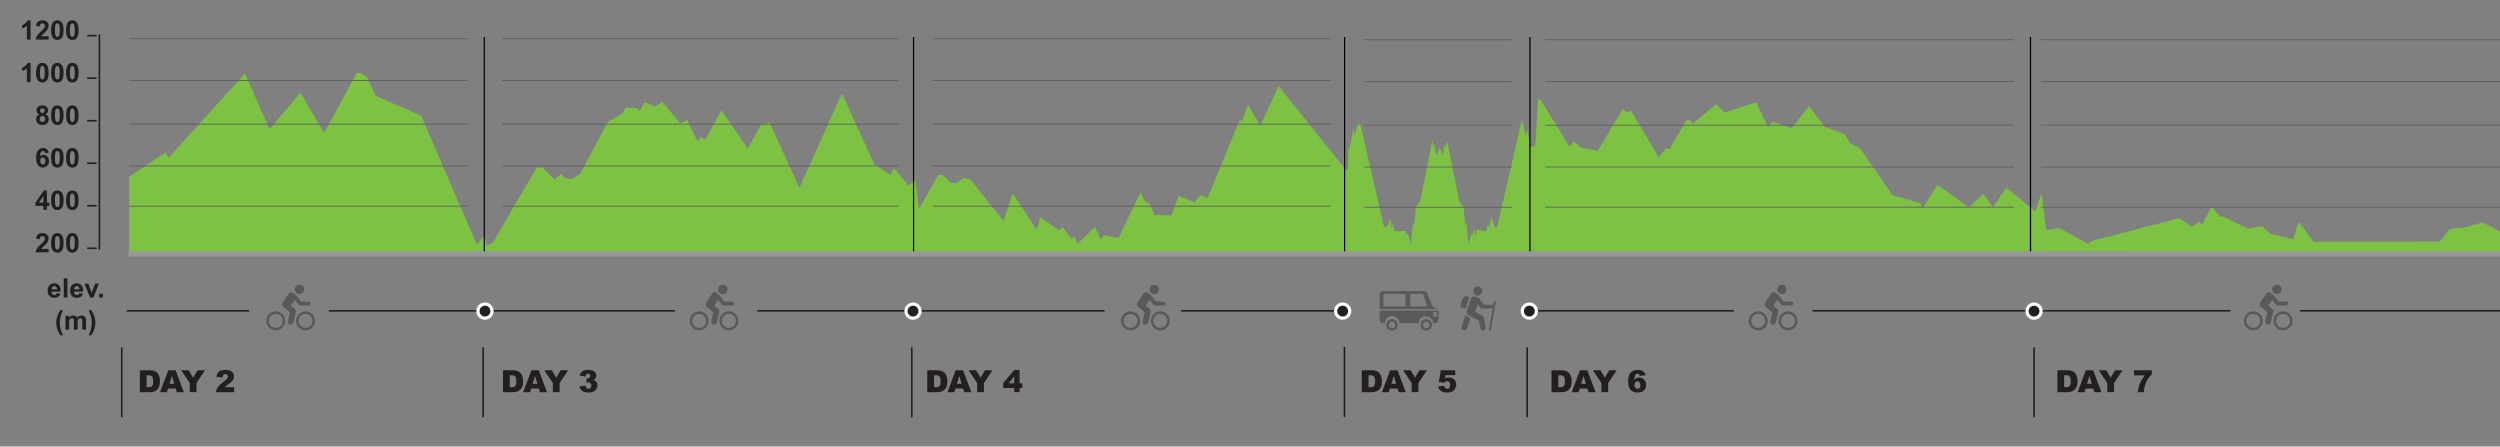 <?xml version="1.0" encoding="utf-8"?>
<!-- Generator: Adobe Illustrator 16.0.0, SVG Export Plug-In . SVG Version: 6.00 Build 0)  -->
<!DOCTYPE svg PUBLIC "-//W3C//DTD SVG 1.1//EN" "http://www.w3.org/Graphics/SVG/1.1/DTD/svg11.dtd">
<svg version="1.1" id="Layer_1" xmlns="http://www.w3.org/2000/svg" xmlns:xlink="http://www.w3.org/1999/xlink" x="0px" y="0px"
	 width="1553.582px" height="277.486px" viewBox="391.821 54.347 1553.582 277.486"
	 enable-background="new 391.821 54.347 1553.582 277.486" xml:space="preserve">
<rect x="391.821" y="54.347" width="1553.582" height="277.486" fill="#808080" stroke="none"/>
<rect x="1713.256" y="208.512" fill="#7DC242" width="232.146" height="3.625"/>
<polygon fill="#7DC242" points="1228.113,159.83 1229.709,159.44 1229.709,210.82 962.87,211.141 961.608,212.78 472.071,212.78 
	472.071,164.21 494.636,149.05 496.732,152.19 544.063,100.02 559.317,134.69 578.494,111.9 592.758,136.09 593.645,136.37 
	613.479,99.65 615.876,99.65 619.922,102.54 625.365,113.93 653.53,126.23 688.18,206.41 692.862,200.65 694.134,206.99 
	698.128,205.1 725.03,159 728.732,158.16 736.532,165.97 740.516,162.38 742.82,164.93 747.001,165.86 752.434,162.23 
	769.42,130.31 778.847,124.49 780.661,121.24 788.012,121.6 789.191,123.32 792.434,117.81 798.773,120.55 803.414,117.68 
	814.592,131.13 818.826,128.87 824.999,141.66 825.927,141.87 827.188,139.47 830.056,141.25 840.066,122.84 856.5,146.6 
	864.769,131.75 869.941,130.4 888.574,171.09 914.748,113.04 915.342,112.96 935.092,156.36 945.206,162.99 947.406,158.77 
	956.426,169.62 960.639,166.1 962.662,183.35 963.465,183.31 974.685,163.37 977.636,162.87 982.266,167.72 985.895,168.17 
	990.816,164.94 994.841,165.98 1015.436,191.58 1020.899,175.52 1021.807,175.39 1036.061,197.27 1038.375,189.3 1050.033,197.58 
	1052.057,195.33 1057.583,202.83 1059.407,201.57 1061.232,205.13 1061.931,205.43 1072.274,195.34 1075.831,203.25 
	1077.822,200.59 1086.925,202.24 1100.627,173.65 1103.025,179.2 1106.311,180.97 1109.209,188.01 1119.668,188.15 1124.328,176.15 
	1134.266,180.01 1137.729,175.49 1142.232,177.51 1161.939,129.55 1163.869,129.1 1167.488,119.42 1174.892,132.66 1186.33,107.81 
	"/>
<polygon fill="#7DC242" points="1340.913,134.77 1342.287,141.64 1342.287,210.5 1229.45,210.811 1229.45,159.1 1229.486,159.08 
	1229.838,146.34 1230.364,147.06 1232.854,134.57 1233.564,138.61 1235.586,131.62 1237.256,131.85 1251.963,195.79 1254.822,194 
	1255.808,189.71 1256.646,195.609 1256.965,195.93 1257.441,193.58 1257.789,193.891 1258.482,198.02 1265.464,197.79 
	1266.054,200.82 1266.676,199.28 1268.656,206.09 1269.912,192.68 1270.623,194.75 1271.686,182.25 1272.061,182.68 
	1274.513,178.92 1281.914,141.73 1282.724,145.71 1283.17,144.24 1284.34,150.91 1284.795,150.83 1285.515,147.73 1286.469,146.42 
	1288.438,150.52 1289.656,143.88 1290.224,146.39 1291.016,141.64 1298.768,179.57 1301.388,183.29 1302.347,194.47 1303.09,192.59 
	1304.311,206.03 1306.317,199.46 1306.876,200.52 1307.992,196.62 1308.307,196.92 1308.717,201.53 1308.896,201.54 
	1309.369,197.05 1315.551,198.07 1316.314,193.87 1317.414,195.609 1318.359,189.07 1321.061,196.24 1322.249,195.16 
	1337.561,128.78 1340.116,138.67 "/>
<polygon fill="#7DC242" points="1945.501,210.061 1346.029,211.78 1345.686,209.49 1341.218,209.49 1341.218,143.56 
	1342.527,145.97 1345.919,145.02 1347.608,116.19 1349.041,116.15 1367.184,145.49 1369.963,142.24 1374.125,146.06 
	1384.739,148.09 1400.386,121.87 1402.846,124.56 1405.344,123.01 1422.593,152.19 1427.086,146.33 1429.105,147.18 
	1440.137,128.66 1442.278,129.32 1443.576,131.35 1458.23,119.18 1463.691,124.18 1483.169,117.9 1490.525,133.26 1493.305,129.9 
	1505.266,133.95 1516.002,120.24 1525.648,133.05 1538.395,137.81 1541.404,143.31 1547.502,146.14 1567.898,175.63 
	1585.186,180.63 1586.53,183.93 1595.773,169.09 1615.387,183.28 1624.311,174.68 1630.26,183.12 1638.658,171.06 1656.729,185.79 
	1659.96,175.73 1660.744,175.74 1663.291,197.3 1671.59,196.03 1689.525,206.01 1691.448,204.1 1746.294,189.91 1753.737,195.23 
	1758.548,192.359 1760.313,193.79 1765.76,183.53 1766.971,183.6 1771.563,189.29 1772.762,188.641 1788.665,196.45 
	1797.613,194.811 1802.719,199.58 1817.055,203.04 1819.82,193.02 1820.874,192.87 1829.529,204.66 1908.015,204.52 
	1914.101,196.689 1919.73,195.82 1920.748,196.439 1934.52,192.561 1945.416,198.09 "/>
<path fill="#7DC242" d="M941.542,211.779c0.394-0.57,0.676-1.437,1.211-1.637c0.754-0.287,1.696-0.078,2.558-0.078
	c83.877,0,167.752,0.074,251.627-0.023c84.896-0.094,169.789-0.359,254.686-0.549c1.234,0,2.47,0,3.933,0
	c0.104,0.855,0.189,1.572,0.276,2.287C1284.403,211.779,1112.973,211.779,941.542,211.779z"/>
<line fill="none" stroke="#000000" stroke-width="0.75" stroke-miterlimit="10" x1="692.757" y1="77.361" x2="692.757" y2="210.998"/>
<line fill="none" stroke="#000000" stroke-width="0.75" stroke-miterlimit="10" x1="1227.402" y1="77.361" x2="1227.402" y2="210.998"/>
<line fill="none" stroke="#000000" stroke-width="0.75" stroke-miterlimit="10" x1="959.539" y1="77.361" x2="959.539" y2="210.998"/>
<line fill="none" stroke="#000000" stroke-width="0.75" stroke-miterlimit="10" x1="1342.579" y1="77.361" x2="1342.579" y2="210.998"/>
<line fill="none" stroke="#000000" stroke-width="0.75" stroke-miterlimit="10" x1="1653.639" y1="77.361" x2="1653.639" y2="210.998"/>
<g>
	<g>
		<g>
			<g>
				<path fill="#58595B" d="M1284.869,246.457l-0.114-0.096l-2.597-1.309l-3.363-8.051l-0.226-0.654
					c-0.355-0.637-1.039-1.076-1.817-1.076h-25.401c-1.147,0-2.083,0.938-2.083,2.096v9.09H1284.869L1284.869,246.457z
					 M1268.138,244.857v-7.854h8.021l2.673,7.854H1268.138z M1265.314,244.857h-13.81v-7.854h13.81V244.857z M1285.564,247.383
					h-36.298v5.631c0,1.154,0.936,2.092,2.083,2.092h0.893c0.188-2.442,2.22-4.359,4.688-4.359c2.478,0,4.502,1.917,4.687,4.359
					h11.6c0.178-2.442,2.199-4.359,4.676-4.359c2.473,0,4.497,1.917,4.684,4.359h1.048c1.152,0,2.078-0.938,2.078-2.092v-4.897
					C1285.699,247.855,1285.65,247.616,1285.564,247.383z M1282.48,248.207h2.253v2.979h-2.253V248.207z"/>
			</g>
			<g>
				<g>
					<path fill="#58595B" d="M1249.314,246.457v-9.09c0-1.129,0.916-2.047,2.035-2.047h25.401c0.736,0,1.42,0.398,1.776,1.043
						l0.226,0.656l3.359,8.057l0.014,0.011l2.603,1.318l0.067,0.052h0.15l-0.167-0.135l-2.583-1.303l-3.357-8.035l-0.227-0.658
						c-0.373-0.678-1.089-1.1-1.861-1.1h-25.4c-1.174,0-2.132,0.961-2.132,2.141v9.09H1249.314L1249.314,246.457z M1285.619,247.383
						h-0.096c0.082,0.231,0.127,0.477,0.127,0.732v4.898c0,1.125-0.912,2.047-2.029,2.047h-1.004
						c-0.204-2.449-2.274-4.361-4.727-4.361c-2.449,0-4.521,1.912-4.723,4.361h-11.513c-0.204-2.449-2.276-4.361-4.726-4.361
						c-2.451,0-4.52,1.912-4.727,4.361h-0.854c-1.118,0-2.036-0.923-2.036-2.048v-5.631h-0.097v5.631
						c0,1.179,0.958,2.142,2.133,2.142h0.941l0.004-0.043c0.187-2.422,2.22-4.318,4.636-4.318c2.417,0,4.457,1.896,4.64,4.318
						l0.001,0.043h11.688l0.008-0.043c0.176-2.422,2.205-4.318,4.627-4.318c2.418,0,4.449,1.896,4.633,4.318l0.005,0.043h1.092
						c1.175,0,2.129-0.963,2.129-2.142v-4.897C1285.751,247.863,1285.705,247.616,1285.619,247.383z"/>
				</g>
				<g>
					<path fill="#58595B" d="M1278.902,244.906h-10.816v-7.957h8.107l0.008,0.035L1278.902,244.906z M1268.186,244.809h10.58
						l-2.641-7.761h-7.941L1268.186,244.809L1268.186,244.809z"/>
				</g>
				<g>
					<path fill="#58595B" d="M1284.78,251.234h-2.35v-3.078h2.35V251.234z M1282.529,251.133h2.156v-2.878h-2.156V251.133z"/>
				</g>
				<g>
					<path fill="#58595B" d="M1265.361,244.906h-13.9v-7.957h13.9V244.906z M1251.557,244.809h13.709v-7.761h-13.709V244.809z"/>
				</g>
			</g>
		</g>
		<g>
			<g>
				<path fill="#58595B" d="M1278.15,259.883c-1.908,0-3.474-1.5-3.567-3.412c-0.094-1.986,1.435-3.671,3.396-3.771
					c1.982-0.099,3.646,1.438,3.746,3.414c0.1,1.976-1.422,3.663-3.394,3.768C1278.271,259.883,1278.214,259.883,1278.15,259.883z
					 M1278.158,254.247c-0.031,0-0.066,0-0.103,0.004c-1.114,0.054-1.981,1.019-1.932,2.142c0.058,1.123,0.997,1.982,2.128,1.934
					c1.122-0.057,1.988-1.016,1.931-2.137C1280.129,255.098,1279.239,254.247,1278.158,254.247z"/>
			</g>
			<g>
				<path fill="#58595B" d="M1256.861,259.883c-1.902,0-3.471-1.5-3.566-3.412c-0.098-1.986,1.427-3.671,3.396-3.771
					c1.987-0.099,3.646,1.438,3.748,3.414c0.094,1.976-1.431,3.663-3.396,3.768C1256.982,259.883,1256.924,259.883,1256.861,259.883
					z M1256.871,254.247c-0.035,0-0.072,0-0.105,0.004c-1.116,0.054-1.981,1.013-1.928,2.142c0.062,1.123,1,1.982,2.127,1.934
					c1.115-0.057,1.982-1.016,1.932-2.137C1258.843,255.098,1257.953,254.247,1256.871,254.247z"/>
			</g>
		</g>
	</g>
</g>
<g id="XMLID_7_">
	<g>
		<g>
			<g>
				<ellipse fill="#58595B" cx="1109.084" cy="234.187" rx="2.891" ry="2.905"/>
			</g>
			<g>
				<path fill="#58595B" d="M1114.967,241.816c0.627,0,1.139,0.512,1.139,1.144v0.104c0,0.633-0.512,1.147-1.139,1.147h-5.389
					c-0.055,0-0.109-0.004-0.162-0.012c-0.033-0.009-0.061-0.017-0.094-0.017h-0.002c-0.028-0.008-0.058-0.016-0.08-0.025
					c-0.237-0.061-0.455-0.198-0.622-0.413l-2.394-3.086l-2.487,3.604l2.405,1.967c0.07,0.058,0.134,0.121,0.19,0.189l0.015,0.007
					c0.352,0.341,0.557,0.839,0.557,1.369c0,0.159-0.018,0.319-0.053,0.479l-1.509,6.416c-0.243,1.026-1.208,1.679-2.154,1.455
					c-0.805-0.188-1.332-0.944-1.332-1.797c0-0.156,0.014-0.316,0.054-0.477l1.284-5.479l-4.196-3.438
					c-0.74-0.604-0.907-1.648-0.41-2.404c0.047-0.128,0.108-0.248,0.187-0.361l3.838-5.553c0.504-0.727,1.497-0.91,2.222-0.406
					l1.692,1.188c0.058,0.042,0.116,0.088,0.17,0.137c0.156,0.074,0.296,0.188,0.41,0.33l3.032,3.924h4.828V241.816
					L1114.967,241.816z"/>
			</g>
		</g>
		<g>
			<g>
				<path fill="#58595B" d="M1112.887,259.684c-3.258,0-5.908-2.668-5.908-5.941c0-3.276,2.65-5.939,5.908-5.939
					c3.257,0,5.907,2.663,5.907,5.939C1118.794,257.016,1116.145,259.684,1112.887,259.684z M1112.887,249.396
					c-2.387,0-4.327,1.948-4.327,4.345c0,2.397,1.94,4.345,4.327,4.345c2.382,0,4.321-1.947,4.321-4.345
					C1117.208,251.346,1115.271,249.396,1112.887,249.396z"/>
			</g>
			<g>
				<path fill="#58595B" d="M1094.379,259.684c-3.258,0-5.906-2.668-5.906-5.941c0-3.276,2.648-5.939,5.906-5.939
					c3.257,0,5.908,2.663,5.908,5.939C1100.288,257.016,1097.636,259.684,1094.379,259.684z M1094.379,249.396
					c-2.381,0-4.323,1.948-4.323,4.345c0,2.397,1.942,4.345,4.323,4.345c2.386,0,4.325-1.947,4.325-4.345
					C1098.705,251.346,1096.765,249.396,1094.379,249.396z"/>
			</g>
		</g>
	</g>
</g>
<g id="XMLID_12_">
	<g>
		<g>
			<g>
				<ellipse fill="#58595B" cx="577.877" cy="234.187" rx="2.889" ry="2.905"/>
			</g>
			<g>
				<path fill="#58595B" d="M583.76,241.816c0.627,0,1.138,0.512,1.138,1.144v0.104c0,0.633-0.512,1.147-1.138,1.147h-5.39
					c-0.055,0-0.11-0.004-0.162-0.012c-0.033-0.009-0.06-0.017-0.094-0.017h-0.003c-0.027-0.008-0.057-0.016-0.08-0.025
					c-0.236-0.061-0.455-0.198-0.621-0.413l-2.395-3.086l-2.487,3.604l2.405,1.967c0.07,0.058,0.133,0.121,0.192,0.189l0.012,0.007
					c0.354,0.341,0.557,0.839,0.557,1.369c0,0.159-0.019,0.319-0.054,0.479l-1.506,6.416c-0.244,1.026-1.208,1.679-2.155,1.455
					c-0.805-0.188-1.332-0.944-1.332-1.797c0-0.156,0.014-0.316,0.053-0.477l1.284-5.479l-4.196-3.438
					c-0.742-0.604-0.908-1.648-0.411-2.404c0.046-0.128,0.107-0.248,0.186-0.361l3.838-5.553c0.504-0.727,1.498-0.91,2.221-0.406
					l1.693,1.188c0.058,0.042,0.115,0.088,0.171,0.137c0.153,0.074,0.293,0.188,0.409,0.33l3.033,3.924h4.829v0.006H583.76z"/>
			</g>
		</g>
		<g>
			<g>
				<path fill="#58595B" d="M581.679,259.684c-3.259,0-5.907-2.668-5.907-5.941c0-3.276,2.648-5.939,5.907-5.939
					c3.256,0,5.906,2.663,5.906,5.939C587.585,257.016,584.935,259.684,581.679,259.684z M581.679,249.396
					c-2.386,0-4.325,1.948-4.325,4.345c0,2.397,1.939,4.345,4.325,4.345c2.382,0,4.321-1.947,4.321-4.345
					C586,251.346,584.063,249.396,581.679,249.396z"/>
			</g>
			<g>
				<path fill="#58595B" d="M563.173,259.684c-3.258,0-5.907-2.668-5.907-5.941c0-3.276,2.649-5.939,5.907-5.939
					c3.255,0,5.906,2.663,5.906,5.939C569.079,257.016,566.428,259.684,563.173,259.684z M563.173,249.396
					c-2.384,0-4.325,1.948-4.325,4.345c0,2.397,1.941,4.345,4.325,4.345s4.323-1.947,4.323-4.345
					C567.496,251.346,565.557,249.396,563.173,249.396z"/>
			</g>
		</g>
	</g>
</g>
<g id="XMLID_11_">
	<g>
		<g>
			<g>
				<ellipse fill="#58595B" cx="841.001" cy="234.187" rx="2.89" ry="2.905"/>
			</g>
			<g>
				<path fill="#58595B" d="M846.885,241.816c0.626,0,1.137,0.512,1.137,1.144v0.104c0,0.633-0.511,1.147-1.137,1.147h-5.391
					c-0.053,0-0.108-0.004-0.161-0.012c-0.033-0.009-0.061-0.017-0.094-0.017h-0.002c-0.028-0.008-0.058-0.016-0.081-0.025
					c-0.237-0.061-0.457-0.198-0.622-0.413l-2.395-3.086l-2.486,3.604l2.405,1.967c0.07,0.058,0.134,0.121,0.191,0.189l0.014,0.007
					c0.353,0.341,0.557,0.839,0.557,1.369c0,0.159-0.019,0.319-0.054,0.479l-1.506,6.416c-0.246,1.026-1.208,1.679-2.155,1.455
					c-0.805-0.188-1.332-0.944-1.332-1.797c0-0.156,0.015-0.316,0.055-0.477l1.283-5.479l-4.196-3.438
					c-0.741-0.604-0.909-1.648-0.412-2.404c0.047-0.128,0.107-0.248,0.187-0.361l3.839-5.553c0.502-0.727,1.496-0.91,2.221-0.406
					l1.692,1.188c0.059,0.042,0.115,0.088,0.17,0.137c0.153,0.074,0.294,0.188,0.409,0.33l3.033,3.924h4.83L846.885,241.816
					L846.885,241.816z"/>
			</g>
		</g>
		<g>
			<g>
				<path fill="#58595B" d="M844.804,259.684c-3.259,0-5.909-2.668-5.909-5.941c0-3.276,2.65-5.939,5.909-5.939
					c3.256,0,5.907,2.663,5.907,5.939C850.711,257.016,848.06,259.684,844.804,259.684z M844.804,249.396
					c-2.386,0-4.327,1.948-4.327,4.345c0,2.397,1.94,4.345,4.327,4.345c2.382,0,4.32-1.947,4.32-4.345
					C849.124,251.346,847.186,249.396,844.804,249.396z"/>
			</g>
			<g>
				<path fill="#58595B" d="M826.298,259.684c-3.259,0-5.908-2.668-5.908-5.941c0-3.276,2.649-5.939,5.908-5.939
					c3.256,0,5.907,2.663,5.907,5.939C832.205,257.016,829.554,259.684,826.298,259.684z M826.298,249.396
					c-2.384,0-4.324,1.948-4.324,4.345c0,2.397,1.94,4.345,4.324,4.345s4.323-1.947,4.323-4.345
					C830.621,251.346,828.682,249.396,826.298,249.396z"/>
			</g>
		</g>
	</g>
</g>
<g id="XMLID_3_">
	<g>
		<g>
			<g>
				<path fill="#58595B" d="M1499.153,231.282c1.593,0,2.888,1.299,2.888,2.905c0,1.602-1.295,2.903-2.888,2.903
					c-1.598,0-2.892-1.303-2.892-2.903C1496.263,232.581,1497.557,231.282,1499.153,231.282z"/>
			</g>
			<g>
				<path fill="#58595B" d="M1505.039,241.816c0.624,0,1.137,0.512,1.137,1.144v0.104c0,0.633-0.513,1.147-1.137,1.147h-5.393
					c-0.054,0-0.108-0.004-0.16-0.012c-0.033-0.009-0.062-0.017-0.097-0.017l0,0c-0.028-0.008-0.057-0.016-0.079-0.025
					c-0.235-0.061-0.457-0.198-0.623-0.413l-2.395-3.086l-2.486,3.604l2.404,1.967c0.072,0.058,0.133,0.121,0.193,0.189l0.012,0.007
					c0.351,0.341,0.557,0.839,0.557,1.369c0,0.159-0.02,0.319-0.054,0.479l-1.508,6.416c-0.242,1.026-1.208,1.679-2.154,1.455
					c-0.805-0.188-1.334-0.944-1.334-1.797c0-0.156,0.017-0.316,0.058-0.477l1.282-5.479l-4.194-3.438
					c-0.742-0.604-0.908-1.648-0.41-2.404c0.045-0.128,0.105-0.248,0.182-0.361l3.842-5.553c0.504-0.727,1.496-0.91,2.222-0.406
					l1.694,1.188c0.053,0.042,0.115,0.088,0.167,0.137c0.155,0.074,0.296,0.188,0.411,0.33l3.034,3.924h4.829V241.816z"/>
			</g>
		</g>
		<g>
			<g>
				<path fill="#58595B" d="M1502.958,259.684c-3.261,0-5.911-2.668-5.911-5.941c0-3.276,2.65-5.939,5.911-5.939
					c3.255,0,5.903,2.663,5.903,5.939C1508.863,257.016,1506.215,259.684,1502.958,259.684z M1502.958,249.396
					c-2.389,0-4.327,1.948-4.327,4.345c0,2.397,1.938,4.345,4.327,4.345c2.38,0,4.318-1.947,4.318-4.345
					C1507.278,251.346,1505.338,249.396,1502.958,249.396z"/>
			</g>
			<g>
				<path fill="#58595B" d="M1484.452,259.684c-3.26,0-5.91-2.668-5.91-5.941c0-3.276,2.649-5.939,5.91-5.939
					c3.253,0,5.904,2.663,5.904,5.939C1490.355,257.016,1487.707,259.684,1484.452,259.684z M1484.452,249.396
					c-2.385,0-4.328,1.948-4.328,4.345c0,2.397,1.943,4.345,4.328,4.345c2.383,0,4.319-1.947,4.319-4.345
					C1488.774,251.346,1486.835,249.396,1484.452,249.396z"/>
			</g>
		</g>
	</g>
</g>
<g id="XMLID_9_">
	<g>
		<g>
			<g>
				<path fill="#58595B" d="M1806.764,231.282c1.592,0,2.888,1.299,2.888,2.905c0,1.602-1.296,2.903-2.888,2.903
					c-1.599,0-2.893-1.303-2.893-2.903C1803.871,232.581,1805.165,231.282,1806.764,231.282z"/>
			</g>
			<g>
				<path fill="#58595B" d="M1812.646,241.816c0.625,0,1.14,0.512,1.14,1.144v0.104c0,0.633-0.515,1.147-1.14,1.147h-5.39
					c-0.055,0-0.112-0.004-0.164-0.012c-0.03-0.009-0.06-0.017-0.093-0.017h-0.001c-0.029-0.008-0.057-0.016-0.082-0.025
					c-0.235-0.061-0.457-0.198-0.621-0.413l-2.396-3.086l-2.483,3.604l2.402,1.967c0.07,0.058,0.134,0.121,0.193,0.189l0.011,0.007
					c0.353,0.341,0.559,0.839,0.559,1.369c0,0.159-0.021,0.319-0.055,0.479l-1.508,6.416c-0.242,1.026-1.208,1.679-2.154,1.455
					c-0.805-0.188-1.332-0.944-1.332-1.797c0-0.156,0.014-0.316,0.056-0.477l1.283-5.479l-4.196-3.438
					c-0.741-0.604-0.908-1.648-0.41-2.404c0.044-0.128,0.107-0.248,0.187-0.361l3.838-5.553c0.504-0.727,1.497-0.91,2.221-0.406
					l1.694,1.188c0.056,0.042,0.114,0.088,0.167,0.137c0.155,0.074,0.297,0.188,0.411,0.33l3.033,3.924h4.829L1812.646,241.816
					L1812.646,241.816z"/>
			</g>
		</g>
		<g>
			<g>
				<path fill="#58595B" d="M1810.564,259.684c-3.261,0-5.908-2.668-5.908-5.941c0-3.276,2.647-5.939,5.908-5.939
					c3.257,0,5.904,2.663,5.904,5.939C1816.47,257.016,1813.821,259.684,1810.564,259.684z M1810.564,249.396
					c-2.388,0-4.326,1.948-4.326,4.345c0,2.397,1.938,4.345,4.326,4.345c2.383,0,4.319-1.947,4.319-4.345
					C1814.885,251.346,1812.947,249.396,1810.564,249.396z"/>
			</g>
			<g>
				<path fill="#58595B" d="M1792.061,259.684c-3.261,0-5.911-2.668-5.911-5.941c0-3.276,2.649-5.939,5.911-5.939
					c3.255,0,5.905,2.663,5.905,5.939C1797.966,257.016,1795.314,259.684,1792.061,259.684z M1792.061,249.396
					c-2.387,0-4.324,1.948-4.324,4.345c0,2.397,1.938,4.345,4.324,4.345c2.384,0,4.32-1.947,4.32-4.345
					C1796.381,251.346,1794.443,249.396,1792.061,249.396z"/>
			</g>
		</g>
	</g>
</g>
<path fill="none" stroke="#FFFFFF" stroke-width="0.75" stroke-miterlimit="10" d="M682.36,211.521"/>
<polygon fill="#7DC242" points="1696.885,169.13 1696.672,170.01 1696.508,169.1 "/>
<polygon fill="#7DC242" points="1204.365,184.55 1204.396,187.92 1204.354,187.92 "/>
<path fill="none" stroke="#FFFFFF" stroke-width="0.75" stroke-miterlimit="10" d="M679.977,213.111"/>
<line fill="none" stroke="#231F20" stroke-miterlimit="10" x1="470.533" y1="247.516" x2="546.684" y2="247.516"/>
<line fill="none" stroke="#58595B" stroke-width="0.5" stroke-miterlimit="10" x1="472.167" y1="78.418" x2="682.36" y2="78.418"/>
<line fill="none" stroke="#58595B" stroke-width="0.5" stroke-miterlimit="10" x1="472.167" y1="104.428" x2="682.36" y2="104.428"/>
<line fill="none" stroke="#58595B" stroke-width="0.5" stroke-miterlimit="10" x1="472.167" y1="131.478" x2="682.36" y2="131.478"/>
<line fill="none" stroke="#58595B" stroke-width="0.5" stroke-miterlimit="10" x1="472.167" y1="157.488" x2="682.36" y2="157.488"/>
<line fill="none" stroke="#58595B" stroke-width="0.5" stroke-miterlimit="10" x1="472.167" y1="182.458" x2="682.36" y2="182.458"/>
<line fill="none" stroke="#58595B" stroke-width="0.5" stroke-miterlimit="10" x1="950.201" y1="78.418" x2="703.701" y2="78.418"/>
<line fill="none" stroke="#58595B" stroke-width="0.5" stroke-miterlimit="10" x1="950.201" y1="104.428" x2="703.701" y2="104.428"/>
<line fill="none" stroke="#58595B" stroke-width="0.5" stroke-miterlimit="10" x1="950.201" y1="131.478" x2="703.701" y2="131.478"/>
<line fill="none" stroke="#58595B" stroke-width="0.5" stroke-miterlimit="10" x1="950.201" y1="157.488" x2="703.701" y2="157.488"/>
<line fill="none" stroke="#58595B" stroke-width="0.5" stroke-miterlimit="10" x1="950.201" y1="182.458" x2="703.701" y2="182.458"/>
<line fill="none" stroke="#58595B" stroke-width="0.5" stroke-miterlimit="10" x1="1218.669" y1="78.418" x2="971.701" y2="78.418"/>
<line fill="none" stroke="#58595B" stroke-width="0.5" stroke-miterlimit="10" x1="1218.669" y1="104.428" x2="971.701" y2="104.428"/>
<line fill="none" stroke="#58595B" stroke-width="0.5" stroke-miterlimit="10" x1="1218.669" y1="131.478" x2="971.701" y2="131.478"/>
<line fill="none" stroke="#58595B" stroke-width="0.5" stroke-miterlimit="10" x1="1218.669" y1="157.488" x2="971.701" y2="157.488"/>
<line fill="none" stroke="#58595B" stroke-width="0.5" stroke-miterlimit="10" x1="1218.669" y1="182.458" x2="971.701" y2="182.458"/>
<line fill="none" stroke="#58595B" stroke-width="0.5" stroke-miterlimit="10" x1="1331.201" y1="79.084" x2="1239.804" y2="79.084"/>
<line fill="none" stroke="#58595B" stroke-width="0.5" stroke-miterlimit="10" x1="1331.201" y1="105.095" x2="1239.804" y2="105.095"/>
<line fill="none" stroke="#58595B" stroke-width="0.5" stroke-miterlimit="10" x1="1331.201" y1="132.145" x2="1239.804" y2="132.145"/>
<line fill="none" stroke="#58595B" stroke-width="0.5" stroke-miterlimit="10" x1="1331.201" y1="158.155" x2="1239.804" y2="158.155"/>
<line fill="none" stroke="#58595B" stroke-width="0.5" stroke-miterlimit="10" x1="1331.201" y1="183.125" x2="1239.804" y2="183.125"/>
<line fill="none" stroke="#231F20" stroke-miterlimit="10" x1="862.447" y1="247.516" x2="1078.201" y2="247.516"/>
<circle fill="#231F20" stroke="#FFFFFF" stroke-width="2" stroke-miterlimit="10" cx="959.201" cy="247.685" r="4.374"/>
<line fill="none" stroke="#231F20" stroke-miterlimit="10" x1="596.201" y1="247.516" x2="811.201" y2="247.516"/>
<circle fill="#231F20" stroke="#FFFFFF" stroke-width="2" stroke-miterlimit="10" cx="693.201" cy="247.685" r="4.374"/>
<line fill="none" stroke="#231F20" stroke-miterlimit="10" x1="1125.868" y1="247.516" x2="1229.709" y2="247.516"/>
<circle fill="#231F20" stroke="#FFFFFF" stroke-width="2" stroke-miterlimit="10" cx="1226.201" cy="247.685" r="4.374"/>
<line fill="none" stroke="#58595B" stroke-width="0.5" stroke-miterlimit="10" x1="1660.229" y1="79.054" x2="1945.402" y2="79.054"/>
<line fill="none" stroke="#58595B" stroke-width="0.5" stroke-miterlimit="10" x1="1660.229" y1="105.064" x2="1945.402" y2="105.064"/>
<line fill="none" stroke="#58595B" stroke-width="0.5" stroke-miterlimit="10" x1="1660.229" y1="132.115" x2="1945.402" y2="132.115"/>
<line fill="none" stroke="#58595B" stroke-width="0.5" stroke-miterlimit="10" x1="1660.229" y1="158.125" x2="1945.402" y2="158.125"/>
<line fill="none" stroke="#58595B" stroke-width="0.5" stroke-miterlimit="10" x1="1660.229" y1="183.094" x2="1945.402" y2="183.094"/>
<line fill="none" stroke="#58595B" stroke-width="0.5" stroke-miterlimit="10" x1="1352.098" y1="79.054" x2="1643.359" y2="79.054"/>
<line fill="none" stroke="#58595B" stroke-width="0.5" stroke-miterlimit="10" x1="1352.098" y1="105.064" x2="1643.359" y2="105.064"/>
<line fill="none" stroke="#58595B" stroke-width="0.5" stroke-miterlimit="10" x1="1352.098" y1="132.115" x2="1643.359" y2="132.115"/>
<line fill="none" stroke="#58595B" stroke-width="0.5" stroke-miterlimit="10" x1="1352.098" y1="158.125" x2="1643.359" y2="158.125"/>
<line fill="none" stroke="#58595B" stroke-width="0.5" stroke-miterlimit="10" x1="1352.098" y1="183.094" x2="1643.359" y2="183.094"/>
<line fill="none" stroke="#231F20" stroke-miterlimit="10" x1="467.492" y1="270.202" x2="467.492" y2="313.695"/>
<line fill="none" stroke="#231F20" stroke-miterlimit="10" x1="692.05" y1="270.202" x2="692.05" y2="313.695"/>
<line fill="none" stroke="#231F20" stroke-miterlimit="10" x1="1227.306" y1="269.97" x2="1227.306" y2="313.463"/>
<line fill="none" stroke="#231F20" stroke-miterlimit="10" x1="958.44" y1="270.202" x2="958.44" y2="313.695"/>
<line fill="none" stroke="#231F20" stroke-miterlimit="10" x1="1655.879" y1="270.202" x2="1655.879" y2="313.695"/>
<g>
	<path fill="#231F20" d="M478.721,284.451h6.244c1.23,0,2.226,0.167,2.982,0.501c0.758,0.334,1.384,0.813,1.879,1.438
		s0.854,1.352,1.076,2.18c0.222,0.83,0.334,1.707,0.334,2.636c0,1.453-0.166,2.581-0.496,3.382
		c-0.331,0.801-0.791,1.473-1.378,2.014c-0.588,0.541-1.22,0.9-1.894,1.08c-0.922,0.248-1.757,0.371-2.505,0.371h-6.244
		L478.721,284.451L478.721,284.451z M482.924,287.531v7.431h1.03c0.878,0,1.503-0.097,1.874-0.292
		c0.371-0.193,0.662-0.533,0.872-1.021c0.21-0.484,0.314-1.271,0.314-2.36c0-1.44-0.234-2.427-0.705-2.959
		c-0.47-0.532-1.25-0.798-2.338-0.798H482.924z"/>
	<path fill="#231F20" d="M500.989,295.807h-4.771l-0.663,2.245h-4.291l5.112-13.601h4.584l5.111,13.601h-4.401L500.989,295.807z
		 M500.118,292.866l-1.501-4.89l-1.485,4.89H500.118z"/>
	<path fill="#231F20" d="M504.419,284.451h4.668l2.74,4.588l2.746-4.588h4.643l-5.288,7.904v5.695h-4.212v-5.695L504.419,284.451z"
		/>
	<path fill="#231F20" d="M537.354,298.052h-11.337c0.131-1.118,0.524-2.172,1.184-3.159c0.658-0.985,1.894-2.149,3.706-3.492
		c1.106-0.822,1.814-1.447,2.125-1.873c0.309-0.428,0.464-0.832,0.464-1.217c0-0.414-0.153-0.769-0.459-1.063
		c-0.306-0.293-0.691-0.439-1.155-0.439c-0.481,0-0.876,0.15-1.183,0.455c-0.307,0.303-0.513,0.838-0.617,1.604l-3.785-0.307
		c0.148-1.063,0.42-1.895,0.816-2.49c0.396-0.598,0.954-1.055,1.674-1.373c0.721-0.318,1.718-0.479,2.992-0.479
		c1.33,0,2.363,0.151,3.104,0.454c0.739,0.304,1.32,0.769,1.744,1.396c0.423,0.629,0.635,1.332,0.635,2.111
		c0,0.828-0.243,1.619-0.728,2.375c-0.486,0.754-1.369,1.582-2.649,2.485c-0.761,0.524-1.27,0.894-1.525,1.104
		c-0.258,0.211-0.56,0.485-0.905,0.826h5.9V298.052L537.354,298.052z"/>
	<path fill="#231F20" d="M704.383,284.451h6.244c1.23,0,2.225,0.167,2.982,0.501s1.384,0.813,1.879,1.438s0.854,1.352,1.076,2.18
		c0.222,0.83,0.334,1.707,0.334,2.636c0,1.453-0.166,2.581-0.496,3.382c-0.331,0.801-0.791,1.473-1.378,2.014
		c-0.589,0.541-1.22,0.9-1.894,1.08c-0.922,0.248-1.757,0.371-2.505,0.371h-6.244L704.383,284.451L704.383,284.451z
		 M708.586,287.531v7.431h1.03c0.878,0,1.503-0.097,1.874-0.292c0.371-0.193,0.662-0.533,0.872-1.021
		c0.21-0.484,0.314-1.271,0.314-2.36c0-1.44-0.234-2.427-0.705-2.959c-0.47-0.532-1.25-0.798-2.338-0.798H708.586z"/>
	<path fill="#231F20" d="M726.651,295.807h-4.771l-0.663,2.245h-4.291l5.112-13.601h4.584l5.111,13.601h-4.401L726.651,295.807z
		 M725.78,292.866l-1.501-4.89l-1.485,4.89H725.78z"/>
	<path fill="#231F20" d="M730.082,284.451h4.668l2.74,4.588l2.746-4.588h4.643l-5.288,7.904v5.695h-4.212v-5.695L730.082,284.451z"
		/>
	<path fill="#231F20" d="M755.622,288.385l-3.572-0.64c0.297-1.14,0.868-2.011,1.711-2.617c0.845-0.604,2.04-0.907,3.586-0.907
		c1.775,0,3.059,0.329,3.851,0.991s1.188,1.494,1.188,2.496c0,0.587-0.161,1.119-0.481,1.597c-0.322,0.476-0.808,0.894-1.457,1.252
		c0.524,0.129,0.928,0.28,1.206,0.455c0.45,0.276,0.803,0.645,1.053,1.098c0.251,0.455,0.376,0.998,0.376,1.629
		c0,0.791-0.208,1.552-0.622,2.277c-0.415,0.728-1.011,1.287-1.791,1.68s-1.803,0.59-3.071,0.59c-1.236,0-2.212-0.146-2.927-0.438
		c-0.714-0.291-1.302-0.716-1.763-1.274c-0.46-0.56-0.815-1.265-1.063-2.11l3.776-0.502c0.147,0.762,0.379,1.289,0.69,1.582
		c0.313,0.294,0.709,0.441,1.192,0.441c0.507,0,0.929-0.187,1.266-0.558c0.337-0.37,0.506-0.866,0.506-1.483
		c0-0.631-0.161-1.12-0.486-1.467c-0.324-0.347-0.766-0.521-1.322-0.521c-0.297,0-0.705,0.073-1.225,0.224l0.194-2.699
		c0.21,0.03,0.374,0.047,0.492,0.047c0.495,0,0.908-0.158,1.239-0.475c0.331-0.314,0.496-0.689,0.496-1.121
		c0-0.416-0.124-0.746-0.371-0.994c-0.248-0.246-0.588-0.371-1.021-0.371c-0.444,0-0.807,0.136-1.085,0.403
		C755.91,287.239,755.721,287.711,755.622,288.385z"/>
	<path fill="#231F20" d="M968.057,284.451h6.244c1.23,0,2.226,0.167,2.982,0.501s1.384,0.813,1.879,1.438
		c0.494,0.625,0.854,1.352,1.076,2.18c0.222,0.83,0.334,1.707,0.334,2.636c0,1.453-0.166,2.581-0.497,3.382s-0.79,1.473-1.378,2.014
		c-0.587,0.541-1.219,0.9-1.894,1.08c-0.921,0.248-1.756,0.371-2.504,0.371h-6.244L968.057,284.451L968.057,284.451z
		 M972.26,287.531v7.431h1.029c0.878,0,1.503-0.097,1.874-0.292c0.371-0.193,0.662-0.533,0.872-1.021
		c0.21-0.484,0.314-1.271,0.314-2.36c0-1.44-0.234-2.427-0.705-2.959c-0.47-0.532-1.248-0.798-2.338-0.798H972.26z"/>
	<path fill="#231F20" d="M990.325,295.807h-4.771l-0.662,2.245H980.6l5.112-13.601h4.584l5.11,13.601h-4.4L990.325,295.807z
		 M989.453,292.866l-1.501-4.89l-1.485,4.89H989.453z"/>
	<path fill="#231F20" d="M993.756,284.451h4.668l2.74,4.588l2.746-4.588h4.643l-5.287,7.904v5.695h-4.213v-5.695L993.756,284.451z"
		/>
	<path fill="#231F20" d="M1022.126,295.51h-6.884v-3.107l6.884-8.182h3.294v8.357h1.707v2.932h-1.707v2.542h-3.294V295.51
		L1022.126,295.51z M1022.126,292.578v-4.28l-3.638,4.28H1022.126z"/>
	<path fill="#231F20" d="M1238.061,284.451h6.242c1.231,0,2.227,0.167,2.983,0.501s1.384,0.813,1.878,1.438
		c0.495,0.625,0.854,1.352,1.076,2.18c0.222,0.83,0.334,1.707,0.334,2.636c0,1.453-0.165,2.581-0.496,3.382s-0.79,1.473-1.377,2.014
		c-0.588,0.541-1.219,0.9-1.893,1.08c-0.922,0.248-1.757,0.371-2.506,0.371h-6.243L1238.061,284.451L1238.061,284.451z
		 M1242.262,287.531v7.431h1.03c0.878,0,1.503-0.097,1.874-0.292c0.371-0.193,0.662-0.533,0.872-1.021
		c0.21-0.484,0.314-1.271,0.314-2.36c0-1.44-0.234-2.427-0.704-2.959c-0.471-0.532-1.25-0.798-2.339-0.798H1242.262z"/>
	<path fill="#231F20" d="M1260.328,295.807h-4.771l-0.662,2.245h-4.291l5.111-13.601h4.584l5.111,13.601h-4.401L1260.328,295.807z
		 M1259.456,292.866l-1.501-4.89l-1.485,4.89H1259.456z"/>
	<path fill="#231F20" d="M1263.759,284.451h4.668l2.74,4.588l2.746-4.588h4.644l-5.289,7.904v5.695h-4.211v-5.695L1263.759,284.451z
		"/>
	<path fill="#231F20" d="M1287.166,284.451h8.971v3.015h-6.076l-0.324,2.041c0.421-0.196,0.836-0.346,1.248-0.444
		c0.41-0.1,0.816-0.148,1.22-0.148c1.36,0,2.465,0.412,3.313,1.234c0.848,0.821,1.271,1.857,1.271,3.106
		c0,0.879-0.218,1.724-0.654,2.533c-0.436,0.812-1.055,1.429-1.854,1.854c-0.801,0.426-1.826,0.642-3.075,0.642
		c-0.896,0-1.665-0.087-2.306-0.257s-1.186-0.422-1.634-0.76s-0.812-0.72-1.09-1.146c-0.278-0.428-0.511-0.959-0.696-1.596
		l3.822-0.418c0.094,0.612,0.311,1.078,0.65,1.396c0.34,0.319,0.745,0.479,1.215,0.479c0.525,0,0.96-0.201,1.304-0.6
		c0.343-0.398,0.515-0.994,0.515-1.785c0-0.812-0.173-1.404-0.52-1.781s-0.807-0.566-1.383-0.566c-0.364,0-0.717,0.09-1.058,0.27
		c-0.254,0.131-0.531,0.365-0.836,0.705l-3.219-0.464L1287.166,284.451z"/>
	<path fill="#231F20" d="M1356,284.451h6.244c1.229,0,2.225,0.167,2.982,0.501c0.757,0.334,1.384,0.813,1.879,1.438
		c0.494,0.625,0.854,1.352,1.076,2.18c0.222,0.83,0.334,1.707,0.334,2.636c0,1.453-0.166,2.581-0.497,3.382s-0.79,1.473-1.378,2.014
		s-1.219,0.9-1.894,1.08c-0.921,0.248-1.756,0.371-2.504,0.371H1356V284.451z M1360.203,287.531v7.431h1.029
		c0.878,0,1.503-0.097,1.874-0.292c0.37-0.193,0.661-0.533,0.872-1.021c0.209-0.484,0.314-1.271,0.314-2.36
		c0-1.44-0.235-2.427-0.705-2.959s-1.249-0.798-2.338-0.798H1360.203z"/>
	<path fill="#231F20" d="M1378.27,295.807h-4.771l-0.662,2.245h-4.292l5.112-13.601h4.584l5.109,13.601h-4.399L1378.27,295.807z
		 M1377.396,292.866l-1.502-4.89l-1.484,4.89H1377.396z"/>
	<path fill="#231F20" d="M1381.699,284.451h4.668l2.74,4.588l2.745-4.588h4.644l-5.287,7.904v5.695h-4.213v-5.695L1381.699,284.451z
		"/>
	<path fill="#231F20" d="M1414.514,287.514l-3.758,0.463c-0.099-0.524-0.265-0.896-0.496-1.113
		c-0.231-0.217-0.519-0.324-0.857-0.324c-0.612,0-1.09,0.311-1.43,0.928c-0.246,0.445-0.43,1.398-0.547,2.857
		c0.451-0.457,0.915-0.797,1.392-1.016c0.477-0.22,1.026-0.33,1.651-0.33c1.212,0,2.236,0.434,3.075,1.299
		c0.838,0.867,1.257,1.965,1.257,3.295c0,0.896-0.212,1.716-0.636,2.457c-0.424,0.742-1.011,1.305-1.763,1.685
		c-0.751,0.382-1.693,0.571-2.824,0.571c-1.361,0-2.453-0.232-3.275-0.696s-1.479-1.204-1.972-2.222
		c-0.491-1.018-0.737-2.364-0.737-4.041c0-2.455,0.518-4.253,1.549-5.395c1.033-1.142,2.465-1.711,4.296-1.711
		c1.082,0,1.938,0.125,2.565,0.375s1.147,0.616,1.563,1.1C1413.98,286.177,1414.297,286.783,1414.514,287.514z M1407.555,293.57
		c0,0.736,0.187,1.313,0.558,1.729c0.371,0.418,0.826,0.626,1.364,0.626c0.494,0,0.908-0.188,1.242-0.564s0.501-0.94,0.501-1.688
		c0-0.767-0.173-1.352-0.52-1.754c-0.347-0.401-0.776-0.603-1.29-0.603c-0.525,0-0.966,0.193-1.321,0.584
		C1407.732,292.29,1407.555,292.848,1407.555,293.57z"/>
	<path fill="#231F20" d="M1670.354,284.451h6.243c1.231,0,2.227,0.167,2.983,0.501s1.384,0.813,1.878,1.438
		c0.495,0.625,0.854,1.352,1.076,2.18c0.222,0.83,0.334,1.707,0.334,2.636c0,1.453-0.165,2.581-0.496,3.382s-0.79,1.473-1.377,2.014
		c-0.588,0.541-1.219,0.9-1.893,1.08c-0.922,0.248-1.757,0.371-2.506,0.371h-6.243V284.451L1670.354,284.451z M1674.557,287.531
		v7.431h1.03c0.878,0,1.503-0.097,1.874-0.292c0.371-0.193,0.662-0.533,0.872-1.021c0.21-0.484,0.315-1.271,0.315-2.36
		c0-1.44-0.235-2.427-0.705-2.959c-0.471-0.532-1.249-0.798-2.338-0.798H1674.557z"/>
	<path fill="#231F20" d="M1692.623,295.807h-4.771l-0.661,2.245h-4.291l5.11-13.601h4.584l5.111,13.601h-4.401L1692.623,295.807z
		 M1691.751,292.866l-1.501-4.89l-1.485,4.89H1691.751z"/>
	<path fill="#231F20" d="M1696.054,284.451h4.668l2.74,4.588l2.746-4.588h4.644l-5.289,7.904v5.695h-4.211v-5.695L1696.054,284.451z
		"/>
	<path fill="#231F20" d="M1717.994,284.451h11.031v2.552c-0.959,0.865-1.761,1.804-2.402,2.812
		c-0.779,1.225-1.396,2.588-1.847,4.092c-0.358,1.168-0.601,2.551-0.725,4.146h-3.767c0.297-2.221,0.764-4.081,1.4-5.585
		c0.638-1.503,1.646-3.111,3.023-4.824h-6.717v-3.191H1717.994z"/>
</g>
<line fill="none" stroke="#231F20" stroke-miterlimit="10" x1="1821.201" y1="247.486" x2="1945.402" y2="247.486"/>
<line fill="none" stroke="#231F20" stroke-miterlimit="10" x1="1518.194" y1="247.486" x2="1777.867" y2="247.486"/>
<circle fill="#231F20" stroke="#FFFFFF" stroke-width="2" stroke-miterlimit="10" cx="1655.854" cy="247.685" r="4.374"/>
<line fill="none" stroke="#231F20" stroke-miterlimit="10" x1="1340.879" y1="270.202" x2="1340.879" y2="313.695"/>
<line fill="none" stroke="#231F20" stroke-miterlimit="10" x1="1337.534" y1="247.486" x2="1469.201" y2="247.486"/>
<circle fill="#231F20" stroke="#FFFFFF" stroke-width="2" stroke-miterlimit="10" cx="1342.201" cy="247.685" r="4.374"/>
<rect x="471.625" y="210.514" fill="#979797" width="1473.777" height="3.245"/>
<g>
	<g>
		<path fill="#58595B" d="M1320.909,241.369c0.283,0.052,0.483,0.302,0.483,0.579c0,0.04-0.002,0.073-0.009,0.108l-3.073,17.072
			c-0.061,0.319-0.369,0.532-0.688,0.479c-0.292-0.055-0.494-0.306-0.494-0.582c0-0.035,0.006-0.07,0.011-0.108l0.062-0.341
			l2.255-12.502h-6.509c-0.017,0-0.026,0-0.04-0.004c-0.02,0.004-0.032,0.004-0.048,0.004c-0.417,0-0.818-0.174-1.084-0.51
			l-1.676-2.256l-1.462,4.656l4.101,2.467c0.725,0.385,1.165,1.084,1.198,1.774c0,0.006,0,0.006,0,0.009l1.223,5.328
			c0.051,0.225,0.055,0.455,0.019,0.67c-0.112,0.653-0.608,1.213-1.3,1.372c-0.132,0.024-0.258,0.042-0.381,0.042
			c-0.779,0-1.481-0.533-1.661-1.322l-1.08-4.699l-6.272-3.347c-0.551-0.298-0.936-0.764-1.104-1.278
			c-0.005-0.014-0.012-0.033-0.014-0.049c-0.167-0.482-0.179-1.052,0.011-1.613l2.396-7.104c0.399-1.188,1.534-1.876,2.536-1.535
			l2.022,0.685c0.253,0.079,0.474,0.223,0.652,0.411c0.015,0.005,0.021,0.013,0.027,0.021c0.024,0.026,0.048,0.054,0.07,0.084
			c0.025,0.027,0.049,0.056,0.064,0.081l2.971,3.746l0,0h5.35c0.141,0,0.277,0.029,0.402,0.075l0.351-1.937
			C1320.276,241.525,1320.586,241.309,1320.909,241.369z"/>
		<path fill="#58595B" d="M1310.196,232.416c1.538,0,2.789,1.25,2.789,2.795c0,1.544-1.251,2.791-2.789,2.791
			c-1.544,0-2.795-1.247-2.795-2.791C1307.401,233.666,1308.652,232.416,1310.196,232.416z"/>
		<path fill="#58595B" d="M1304.342,238.657c0.32,0.188,0.466,0.62,0.334,1.036l-0.334,1.052l-0.431,1.373l-1.021,3.22
			c-0.152,0.482-0.614,0.766-1.034,0.63l-2.037-0.646c-0.424-0.131-0.638-0.633-0.483-1.111l1.003-3.171
			c1.119-3.472,3.711-2.507,3.986-2.396c0.006,0,0.007,0.006,0.012,0.008C1304.341,238.657,1304.342,238.657,1304.342,238.657z"/>
		<path fill="#58595B" d="M1305.593,252.077l-1.994,6.104c-0.366,1.123-1.436,1.78-2.387,1.467
			c-0.733-0.234-1.186-0.979-1.186-1.824c0-0.25,0.043-0.508,0.127-0.766l2.291-7.014c0.034-0.1,0.07-0.195,0.114-0.289
			C1302.869,250.434,1303.642,251.348,1305.593,252.077z"/>
	</g>
</g>
<line fill="none" stroke="#231F20" stroke-miterlimit="10" x1="451.878" y1="129.362" x2="445.99" y2="129.362"/>
<line fill="none" stroke="#231F20" stroke-miterlimit="10" x1="451.878" y1="102.938" x2="445.99" y2="102.938"/>
<line fill="none" stroke="#231F20" stroke-miterlimit="10" x1="451.878" y1="76.518" x2="445.99" y2="76.518"/>
<line fill="none" stroke="#231F20" stroke-miterlimit="10" x1="451.878" y1="208.633" x2="445.99" y2="208.633"/>
<line fill="none" stroke="#231F20" stroke-miterlimit="10" x1="451.878" y1="182.209" x2="445.99" y2="182.209"/>
<line fill="none" stroke="#231F20" stroke-miterlimit="10" x1="451.878" y1="155.787" x2="445.99" y2="155.787"/>
<line fill="none" stroke="#231F20" stroke-miterlimit="10" x1="453.591" y1="75.751" x2="453.591" y2="209.391"/>
<g>
	<path fill="#231F20" d="M410.819,78.954h-2.3v-8.617c-0.84,0.781-1.829,1.359-2.97,1.733v-2.075
		c0.601-0.195,1.252-0.565,1.956-1.111c0.704-0.545,1.188-1.181,1.448-1.908h1.865V78.954L410.819,78.954z"/>
	<path fill="#231F20" d="M422.02,76.83v2.124h-8.059c0.087-0.803,0.349-1.563,0.785-2.282c0.436-0.719,1.298-1.672,2.585-2.86
		c1.036-0.96,1.671-1.611,1.906-1.953c0.315-0.472,0.475-0.938,0.475-1.399c0-0.51-0.138-0.902-0.413-1.176
		c-0.275-0.274-0.656-0.411-1.142-0.411c-0.48,0-0.862,0.144-1.146,0.431c-0.284,0.288-0.446,0.765-0.491,1.432l-2.29-0.228
		c0.137-1.258,0.564-2.162,1.284-2.71c0.721-0.548,1.62-0.822,2.7-0.822c1.185,0,2.114,0.317,2.79,0.952
		c0.676,0.635,1.016,1.424,1.016,2.368c0,0.537-0.098,1.048-0.291,1.534c-0.194,0.485-0.5,0.994-0.921,1.526
		c-0.277,0.353-0.779,0.86-1.505,1.521c-0.726,0.662-1.185,1.101-1.378,1.318c-0.193,0.217-0.351,0.428-0.471,0.634L422.02,76.83
		L422.02,76.83z"/>
	<path fill="#231F20" d="M427.46,66.976c1.162,0,2.07,0.413,2.724,1.237c0.78,0.977,1.17,2.596,1.17,4.858
		c0,2.257-0.393,3.879-1.178,4.866c-0.648,0.813-1.554,1.221-2.716,1.221c-1.167,0-2.108-0.446-2.823-1.339
		c-0.715-0.892-1.071-2.483-1.071-4.772c0-2.246,0.393-3.862,1.178-4.85C425.393,67.383,426.298,66.976,427.46,66.976z
		 M427.46,68.872c-0.278,0-0.527,0.088-0.745,0.265c-0.218,0.176-0.387,0.492-0.507,0.948c-0.158,0.591-0.237,1.587-0.237,2.986
		c0,1.4,0.071,2.361,0.213,2.885c0.143,0.523,0.32,0.872,0.536,1.045c0.215,0.174,0.462,0.261,0.741,0.261
		c0.278,0,0.526-0.088,0.744-0.265c0.218-0.177,0.387-0.492,0.507-0.948c0.158-0.586,0.237-1.579,0.237-2.979
		c0-1.399-0.071-2.361-0.213-2.884c-0.143-0.523-0.32-0.874-0.536-1.05C427.984,68.96,427.738,68.872,427.46,68.872z"/>
	<path fill="#231F20" d="M436.779,66.976c1.162,0,2.069,0.413,2.724,1.237c0.78,0.977,1.17,2.596,1.17,4.858
		c0,2.257-0.393,3.879-1.178,4.866c-0.649,0.813-1.554,1.221-2.716,1.221c-1.167,0-2.108-0.446-2.823-1.339
		c-0.715-0.892-1.072-2.483-1.072-4.772c0-2.246,0.394-3.862,1.179-4.85C434.712,67.383,435.617,66.976,436.779,66.976z
		 M436.779,68.872c-0.278,0-0.527,0.088-0.745,0.265c-0.218,0.176-0.387,0.492-0.507,0.948c-0.158,0.591-0.237,1.587-0.237,2.986
		c0,1.4,0.071,2.361,0.213,2.885c0.142,0.523,0.32,0.872,0.536,1.045c0.215,0.174,0.462,0.261,0.741,0.261
		c0.277,0,0.525-0.088,0.744-0.265c0.218-0.177,0.387-0.492,0.507-0.948c0.158-0.586,0.236-1.579,0.236-2.979
		c0-1.399-0.07-2.361-0.213-2.884c-0.142-0.523-0.319-0.874-0.536-1.05C437.303,68.96,437.057,68.872,436.779,68.872z"/>
	<path fill="#231F20" d="M410.819,105.394h-2.3v-8.617c-0.84,0.781-1.829,1.359-2.97,1.733v-2.075
		c0.601-0.195,1.252-0.565,1.956-1.111c0.704-0.545,1.188-1.181,1.448-1.908h1.865V105.394L410.819,105.394z"/>
	<path fill="#231F20" d="M418.142,93.416c1.162,0,2.07,0.413,2.725,1.237c0.78,0.977,1.17,2.596,1.17,4.858
		c0,2.257-0.394,3.879-1.178,4.866c-0.649,0.813-1.555,1.221-2.717,1.221c-1.167,0-2.107-0.446-2.822-1.339
		c-0.716-0.892-1.072-2.483-1.072-4.772c0-2.246,0.393-3.862,1.178-4.85C416.074,93.823,416.979,93.416,418.142,93.416z
		 M418.142,95.312c-0.277,0-0.526,0.088-0.744,0.265c-0.219,0.176-0.388,0.492-0.508,0.948c-0.157,0.591-0.236,1.587-0.236,2.986
		c0,1.4,0.07,2.361,0.213,2.885c0.142,0.523,0.319,0.872,0.536,1.045c0.215,0.174,0.462,0.261,0.74,0.261s0.526-0.088,0.744-0.265
		c0.219-0.177,0.388-0.492,0.507-0.948c0.158-0.586,0.237-1.579,0.237-2.979c0-1.399-0.071-2.361-0.213-2.884
		s-0.32-0.874-0.536-1.05C418.666,95.4,418.419,95.312,418.142,95.312z"/>
	<path fill="#231F20" d="M427.46,93.416c1.162,0,2.07,0.413,2.724,1.237c0.78,0.977,1.17,2.596,1.17,4.858
		c0,2.257-0.393,3.879-1.178,4.866c-0.648,0.813-1.554,1.221-2.716,1.221c-1.167,0-2.108-0.446-2.823-1.339
		c-0.715-0.892-1.071-2.483-1.071-4.772c0-2.246,0.393-3.862,1.178-4.85C425.393,93.823,426.298,93.416,427.46,93.416z
		 M427.46,95.312c-0.278,0-0.527,0.088-0.745,0.265c-0.218,0.176-0.387,0.492-0.507,0.948c-0.158,0.591-0.237,1.587-0.237,2.986
		c0,1.4,0.071,2.361,0.213,2.885c0.143,0.523,0.32,0.872,0.536,1.045c0.215,0.174,0.462,0.261,0.741,0.261
		c0.278,0,0.526-0.088,0.744-0.265s0.387-0.492,0.507-0.948c0.158-0.586,0.237-1.579,0.237-2.979c0-1.399-0.071-2.361-0.213-2.884
		c-0.143-0.523-0.32-0.874-0.536-1.05C427.984,95.4,427.738,95.312,427.46,95.312z"/>
	<path fill="#231F20" d="M436.779,93.416c1.162,0,2.069,0.413,2.724,1.237c0.78,0.977,1.17,2.596,1.17,4.858
		c0,2.257-0.393,3.879-1.178,4.866c-0.649,0.813-1.554,1.221-2.716,1.221c-1.167,0-2.108-0.446-2.823-1.339
		c-0.715-0.892-1.072-2.483-1.072-4.772c0-2.246,0.394-3.862,1.179-4.85C434.712,93.823,435.617,93.416,436.779,93.416z
		 M436.779,95.312c-0.278,0-0.527,0.088-0.745,0.265c-0.218,0.176-0.387,0.492-0.507,0.948c-0.158,0.591-0.237,1.587-0.237,2.986
		c0,1.4,0.071,2.361,0.213,2.885c0.142,0.523,0.32,0.872,0.536,1.045c0.215,0.174,0.462,0.261,0.741,0.261
		c0.277,0,0.525-0.088,0.744-0.265c0.218-0.177,0.387-0.492,0.507-0.948c0.158-0.586,0.236-1.579,0.236-2.979
		c0-1.399-0.07-2.361-0.213-2.884c-0.142-0.523-0.319-0.874-0.536-1.05C437.303,95.4,437.057,95.312,436.779,95.312z"/>
	<path fill="#231F20" d="M416.227,125.396c-0.595-0.25-1.026-0.593-1.297-1.029c-0.27-0.436-0.404-0.916-0.404-1.436
		c0-0.89,0.312-1.625,0.937-2.206c0.625-0.58,1.512-0.871,2.663-0.871c1.14,0,2.025,0.291,2.655,0.871
		c0.63,0.581,0.944,1.316,0.944,2.206c0,0.553-0.145,1.045-0.434,1.477c-0.289,0.432-0.695,0.761-1.219,0.989
		c0.666,0.266,1.171,0.654,1.518,1.164c0.346,0.51,0.521,1.099,0.521,1.766c0,1.102-0.354,1.997-1.061,2.685
		c-0.707,0.689-1.646,1.034-2.817,1.034c-1.092,0-1.999-0.285-2.726-0.854c-0.855-0.673-1.284-1.595-1.284-2.767
		c0-0.646,0.161-1.238,0.482-1.778C415.026,126.106,415.534,125.689,416.227,125.396z M416.488,128.204
		c0,0.629,0.162,1.121,0.486,1.473c0.324,0.354,0.729,0.529,1.216,0.529c0.475,0,0.866-0.169,1.178-0.509
		c0.311-0.339,0.466-0.828,0.466-1.469c0-0.559-0.158-1.007-0.475-1.347c-0.316-0.339-0.718-0.508-1.203-0.508
		c-0.563,0-0.98,0.192-1.256,0.578C416.624,127.337,416.488,127.753,416.488,128.204z M416.701,123.094
		c0,0.456,0.129,0.812,0.389,1.066c0.259,0.255,0.604,0.382,1.035,0.382c0.438,0,0.786-0.128,1.047-0.386
		c0.261-0.258,0.394-0.615,0.394-1.07c0-0.428-0.13-0.771-0.39-1.029c-0.259-0.257-0.601-0.386-1.026-0.386
		c-0.441,0-0.793,0.13-1.056,0.39C416.832,122.321,416.701,122.665,416.701,123.094z"/>
	<path fill="#231F20" d="M427.46,119.855c1.162,0,2.07,0.413,2.724,1.237c0.78,0.977,1.17,2.596,1.17,4.858
		c0,2.257-0.393,3.879-1.178,4.866c-0.648,0.814-1.554,1.221-2.716,1.221c-1.167,0-2.108-0.446-2.823-1.338
		c-0.715-0.893-1.071-2.483-1.071-4.773c0-2.246,0.393-3.862,1.178-4.85C425.393,120.262,426.298,119.855,427.46,119.855z
		 M427.46,121.751c-0.278,0-0.527,0.088-0.745,0.265c-0.218,0.176-0.387,0.492-0.507,0.948c-0.158,0.591-0.237,1.587-0.237,2.986
		c0,1.4,0.071,2.361,0.213,2.885c0.143,0.523,0.32,0.872,0.536,1.045c0.215,0.174,0.462,0.261,0.741,0.261
		c0.278,0,0.526-0.088,0.744-0.265s0.387-0.492,0.507-0.948c0.158-0.586,0.237-1.579,0.237-2.979c0-1.399-0.071-2.361-0.213-2.884
		c-0.143-0.523-0.32-0.874-0.536-1.05C427.984,121.839,427.738,121.751,427.46,121.751z"/>
	<path fill="#231F20" d="M436.779,119.855c1.162,0,2.069,0.413,2.724,1.237c0.78,0.977,1.17,2.596,1.17,4.858
		c0,2.257-0.393,3.879-1.178,4.866c-0.649,0.814-1.554,1.221-2.716,1.221c-1.167,0-2.108-0.446-2.823-1.338
		c-0.715-0.893-1.072-2.483-1.072-4.773c0-2.246,0.394-3.862,1.179-4.85C434.711,120.262,435.617,119.855,436.779,119.855z
		 M436.779,121.751c-0.278,0-0.527,0.088-0.745,0.265c-0.218,0.176-0.387,0.492-0.507,0.948c-0.158,0.591-0.237,1.587-0.237,2.986
		c0,1.4,0.071,2.361,0.213,2.885c0.142,0.523,0.32,0.872,0.536,1.045c0.215,0.174,0.462,0.261,0.741,0.261
		c0.277,0,0.525-0.088,0.744-0.265c0.218-0.177,0.387-0.492,0.507-0.948c0.158-0.586,0.236-1.579,0.236-2.979
		c0-1.399-0.07-2.361-0.213-2.884c-0.142-0.523-0.319-0.874-0.536-1.05C437.303,121.839,437.057,121.751,436.779,121.751z"/>
	<path fill="#231F20" d="M422.043,149.265l-2.226,0.244c-0.055-0.456-0.196-0.792-0.426-1.009c-0.229-0.217-0.525-0.326-0.892-0.326
		c-0.485,0-0.896,0.218-1.231,0.651c-0.335,0.435-0.547,1.337-0.634,2.71c0.572-0.673,1.284-1.009,2.135-1.009
		c0.961,0,1.782,0.363,2.468,1.09c0.684,0.728,1.025,1.665,1.025,2.815c0,1.221-0.359,2.2-1.08,2.938
		c-0.72,0.738-1.645,1.106-2.772,1.106c-1.211,0-2.207-0.468-2.986-1.403c-0.779-0.937-1.17-2.47-1.17-4.603
		c0-2.187,0.406-3.762,1.219-4.728c0.813-0.966,1.868-1.448,3.167-1.448c0.911,0,1.665,0.253,2.263,0.761
		C421.5,147.563,421.88,148.299,422.043,149.265z M416.832,154.253c0,0.743,0.172,1.316,0.515,1.721
		c0.345,0.404,0.736,0.606,1.179,0.606c0.425,0,0.779-0.166,1.063-0.496c0.284-0.331,0.426-0.874,0.426-1.628
		c0-0.775-0.152-1.344-0.458-1.705c-0.305-0.36-0.687-0.541-1.145-0.541c-0.442,0-0.816,0.173-1.121,0.517
		C416.984,153.071,416.832,153.58,416.832,154.253z"/>
	<path fill="#231F20" d="M427.46,146.295c1.162,0,2.07,0.412,2.724,1.236c0.78,0.977,1.17,2.596,1.17,4.858
		c0,2.257-0.393,3.878-1.178,4.865c-0.648,0.814-1.554,1.221-2.716,1.221c-1.167,0-2.108-0.446-2.823-1.338
		c-0.715-0.893-1.071-2.483-1.071-4.771c0-2.246,0.393-3.862,1.178-4.85C425.393,146.701,426.298,146.295,427.46,146.295z
		 M427.46,148.19c-0.278,0-0.527,0.088-0.745,0.265c-0.218,0.176-0.387,0.492-0.507,0.948c-0.158,0.591-0.237,1.586-0.237,2.986
		c0,1.399,0.071,2.36,0.213,2.884c0.143,0.524,0.32,0.873,0.536,1.046c0.215,0.174,0.462,0.261,0.741,0.261
		c0.278,0,0.526-0.088,0.744-0.265c0.218-0.176,0.387-0.492,0.507-0.948c0.158-0.586,0.237-1.578,0.237-2.978
		s-0.071-2.361-0.213-2.885c-0.143-0.523-0.32-0.874-0.536-1.05C427.985,148.278,427.738,148.19,427.46,148.19z"/>
	<path fill="#231F20" d="M436.779,146.295c1.162,0,2.069,0.412,2.724,1.236c0.78,0.977,1.17,2.596,1.17,4.858
		c0,2.257-0.393,3.878-1.178,4.865c-0.649,0.814-1.554,1.221-2.716,1.221c-1.167,0-2.108-0.446-2.823-1.338
		c-0.715-0.893-1.072-2.483-1.072-4.771c0-2.246,0.394-3.862,1.179-4.85C434.711,146.701,435.617,146.295,436.779,146.295z
		 M436.779,148.19c-0.278,0-0.527,0.088-0.745,0.265c-0.218,0.176-0.387,0.492-0.507,0.948c-0.158,0.591-0.237,1.586-0.237,2.986
		c0,1.399,0.071,2.36,0.213,2.884s0.32,0.873,0.536,1.046c0.215,0.174,0.462,0.261,0.741,0.261c0.277,0,0.525-0.088,0.744-0.265
		c0.218-0.176,0.387-0.492,0.507-0.948c0.158-0.586,0.236-1.578,0.236-2.978s-0.07-2.361-0.213-2.885
		c-0.142-0.523-0.319-0.874-0.536-1.05C437.304,148.278,437.057,148.19,436.779,148.19z"/>
	<path fill="#231F20" d="M418.763,184.712v-2.4h-4.909v-2.002l5.203-7.575h1.932v7.567h1.488v2.01h-1.488v2.4H418.763z
		 M418.763,180.302v-4.077l-2.757,4.077H418.763z"/>
	<path fill="#231F20" d="M427.46,172.734c1.162,0,2.07,0.412,2.724,1.236c0.78,0.978,1.17,2.596,1.17,4.858
		c0,2.257-0.393,3.878-1.178,4.865c-0.648,0.814-1.554,1.221-2.716,1.221c-1.167,0-2.108-0.446-2.823-1.338
		c-0.715-0.893-1.071-2.483-1.071-4.772c0-2.246,0.393-3.862,1.178-4.85C425.393,173.141,426.298,172.734,427.46,172.734z
		 M427.46,174.63c-0.278,0-0.527,0.088-0.745,0.265c-0.218,0.176-0.387,0.492-0.507,0.948c-0.158,0.591-0.237,1.586-0.237,2.986
		c0,1.399,0.071,2.36,0.213,2.884c0.143,0.524,0.32,0.873,0.536,1.046c0.215,0.174,0.462,0.261,0.741,0.261
		c0.278,0,0.526-0.088,0.744-0.265c0.218-0.176,0.387-0.492,0.507-0.948c0.158-0.586,0.237-1.578,0.237-2.978
		s-0.071-2.361-0.213-2.885c-0.143-0.523-0.32-0.874-0.536-1.05C427.985,174.718,427.738,174.63,427.46,174.63z"/>
	<path fill="#231F20" d="M436.779,172.734c1.162,0,2.069,0.412,2.724,1.236c0.78,0.978,1.17,2.596,1.17,4.858
		c0,2.257-0.393,3.878-1.178,4.865c-0.649,0.814-1.554,1.221-2.716,1.221c-1.167,0-2.108-0.446-2.823-1.338
		c-0.715-0.893-1.072-2.483-1.072-4.772c0-2.246,0.394-3.862,1.179-4.85C434.711,173.141,435.617,172.734,436.779,172.734z
		 M436.779,174.63c-0.278,0-0.527,0.088-0.745,0.265c-0.218,0.176-0.387,0.492-0.507,0.948c-0.158,0.591-0.237,1.586-0.237,2.986
		c0,1.399,0.071,2.36,0.213,2.884s0.32,0.873,0.536,1.046c0.215,0.174,0.462,0.261,0.741,0.261c0.277,0,0.525-0.088,0.744-0.265
		c0.218-0.176,0.387-0.492,0.507-0.948c0.158-0.586,0.236-1.578,0.236-2.978s-0.07-2.361-0.213-2.885
		c-0.142-0.523-0.319-0.874-0.536-1.05C437.304,174.718,437.057,174.63,436.779,174.63z"/>
	<path fill="#231F20" d="M422.019,209.027v2.123h-8.059c0.087-0.803,0.349-1.563,0.785-2.281c0.436-0.719,1.298-1.674,2.585-2.86
		c1.036-0.96,1.671-1.61,1.906-1.952c0.315-0.473,0.475-0.938,0.475-1.399c0-0.511-0.138-0.902-0.413-1.177
		c-0.275-0.273-0.656-0.41-1.142-0.41c-0.48,0-0.862,0.144-1.146,0.432c-0.284,0.287-0.446,0.766-0.49,1.432l-2.291-0.228
		c0.137-1.259,0.564-2.162,1.284-2.71c0.721-0.548,1.62-0.821,2.7-0.821c1.185,0,2.114,0.317,2.79,0.952
		c0.676,0.634,1.016,1.424,1.016,2.367c0,0.537-0.098,1.049-0.291,1.533c-0.194,0.486-0.5,0.994-0.921,1.525
		c-0.277,0.354-0.779,0.86-1.505,1.521c-0.726,0.662-1.185,1.102-1.378,1.318s-0.351,0.428-0.471,0.635H422.019z"/>
	<path fill="#231F20" d="M427.46,199.174c1.162,0,2.07,0.412,2.724,1.236c0.78,0.977,1.17,2.596,1.17,4.857
		c0,2.258-0.393,3.879-1.178,4.865c-0.648,0.814-1.554,1.221-2.716,1.221c-1.167,0-2.108-0.445-2.823-1.338
		s-1.071-2.482-1.071-4.771c0-2.246,0.393-3.862,1.178-4.85C425.393,199.58,426.298,199.174,427.46,199.174z M427.46,201.068
		c-0.278,0-0.527,0.089-0.745,0.266c-0.218,0.176-0.387,0.492-0.507,0.948c-0.158,0.591-0.237,1.586-0.237,2.985
		s0.071,2.36,0.213,2.885c0.143,0.523,0.32,0.873,0.536,1.046c0.215,0.174,0.462,0.261,0.741,0.261c0.278,0,0.526-0.088,0.744-0.266
		c0.218-0.176,0.387-0.491,0.507-0.947c0.158-0.586,0.237-1.578,0.237-2.979c0-1.399-0.071-2.36-0.213-2.885
		c-0.143-0.523-0.32-0.874-0.536-1.05C427.985,201.157,427.738,201.068,427.46,201.068z"/>
	<path fill="#231F20" d="M436.779,199.174c1.162,0,2.069,0.412,2.724,1.236c0.78,0.977,1.17,2.596,1.17,4.857
		c0,2.258-0.393,3.879-1.178,4.865c-0.649,0.814-1.554,1.221-2.716,1.221c-1.167,0-2.108-0.445-2.823-1.338
		s-1.072-2.482-1.072-4.771c0-2.246,0.394-3.862,1.179-4.85C434.711,199.58,435.617,199.174,436.779,199.174z M436.779,201.068
		c-0.278,0-0.527,0.089-0.745,0.266c-0.218,0.176-0.387,0.492-0.507,0.948c-0.158,0.591-0.237,1.586-0.237,2.985
		s0.071,2.36,0.213,2.885c0.142,0.523,0.32,0.873,0.536,1.046c0.215,0.174,0.462,0.261,0.741,0.261c0.277,0,0.525-0.088,0.744-0.266
		c0.218-0.176,0.387-0.491,0.507-0.947c0.158-0.586,0.236-1.578,0.236-2.979c0-1.399-0.07-2.36-0.213-2.885
		c-0.142-0.523-0.319-0.874-0.536-1.05C437.304,201.157,437.057,201.068,436.779,201.068z"/>
</g>
<g>
	<path fill="#231F20" d="M427.143,236.477l2.291,0.381c-0.294,0.836-0.759,1.473-1.395,1.908c-0.635,0.438-1.43,0.655-2.385,0.655
		c-1.512,0-2.629-0.491-3.354-1.473c-0.572-0.787-0.858-1.779-0.858-2.979c0-1.432,0.376-2.554,1.129-3.363
		c0.753-0.813,1.705-1.217,2.854-1.217c1.292,0,2.313,0.424,3.061,1.272s1.104,2.149,1.071,3.901h-5.76
		c0.016,0.679,0.202,1.205,0.556,1.582c0.354,0.377,0.797,0.565,1.325,0.565c0.36,0,0.663-0.099,0.908-0.293
		C426.832,237.225,427.018,236.909,427.143,236.477z M427.274,234.164c-0.018-0.661-0.188-1.165-0.517-1.509
		c-0.327-0.345-0.726-0.519-1.193-0.519c-0.503,0-0.917,0.184-1.244,0.547c-0.327,0.362-0.488,0.855-0.483,1.479L427.274,234.164
		L427.274,234.164z"/>
	<path fill="#231F20" d="M431.43,239.227v-11.93h2.299v11.93H431.43z"/>
	<path fill="#231F20" d="M441.117,236.477l2.291,0.381c-0.294,0.836-0.759,1.473-1.396,1.908c-0.635,0.438-1.43,0.655-2.385,0.655
		c-1.511,0-2.629-0.491-3.354-1.473c-0.572-0.787-0.859-1.779-0.859-2.979c0-1.432,0.376-2.554,1.129-3.363
		c0.753-0.813,1.705-1.217,2.855-1.217c1.292,0,2.313,0.424,3.06,1.272s1.104,2.149,1.072,3.901h-5.761
		c0.017,0.679,0.202,1.205,0.557,1.582c0.354,0.377,0.796,0.565,1.325,0.565c0.359,0,0.663-0.099,0.907-0.293
		C440.806,237.225,440.992,236.909,441.117,236.477z M441.248,234.164c-0.017-0.661-0.188-1.165-0.516-1.509
		c-0.327-0.345-0.727-0.519-1.194-0.519c-0.502,0-0.917,0.184-1.244,0.547c-0.327,0.362-0.488,0.855-0.483,1.479L441.248,234.164
		L441.248,234.164z"/>
	<path fill="#231F20" d="M447.793,239.227l-3.502-8.643h2.414l1.636,4.41l0.476,1.473c0.125-0.374,0.204-0.621,0.236-0.74
		c0.076-0.244,0.158-0.487,0.246-0.731l1.652-4.41h2.365l-3.453,8.642H447.793L447.793,239.227z"/>
	<path fill="#231F20" d="M453.479,239.227v-2.287h2.3v2.287H453.479z"/>
	<path fill="#231F20" d="M430.906,262.73h-1.579c-0.834-1.254-1.47-2.556-1.906-3.905c-0.436-1.351-0.654-2.658-0.654-3.923
		c0-1.567,0.271-3.051,0.811-4.45c0.469-1.216,1.063-2.336,1.783-3.361h1.57c-0.747,1.644-1.261,3.042-1.542,4.195
		c-0.28,1.151-0.421,2.374-0.421,3.665c0,0.891,0.083,1.802,0.25,2.734c0.167,0.934,0.395,1.819,0.684,2.66
		C430.091,260.898,430.426,261.693,430.906,262.73z"/>
	<path fill="#231F20" d="M432.501,250.582h2.119v1.18c0.758-0.917,1.661-1.375,2.708-1.375c0.556,0,1.039,0.114,1.448,0.342
		c0.408,0.229,0.743,0.572,1.006,1.033c0.381-0.461,0.793-0.806,1.234-1.033s0.914-0.342,1.415-0.342
		c0.639,0,1.179,0.129,1.62,0.387c0.442,0.259,0.772,0.637,0.99,1.136c0.158,0.368,0.237,0.966,0.237,1.79v5.525h-2.299v-4.939
		c0-0.856-0.079-1.41-0.237-1.66c-0.213-0.325-0.54-0.488-0.982-0.488c-0.321,0-0.625,0.098-0.908,0.293s-0.487,0.481-0.613,0.858
		c-0.125,0.378-0.188,0.973-0.188,1.786v4.15h-2.299v-4.736c0-0.84-0.041-1.383-0.123-1.627s-0.208-0.426-0.38-0.545
		s-0.405-0.181-0.7-0.181c-0.354,0-0.674,0.097-0.957,0.285c-0.284,0.19-0.486,0.464-0.609,0.822
		c-0.123,0.356-0.185,0.952-0.185,1.78v4.199h-2.299v-8.641H432.501z"/>
	<path fill="#231F20" d="M446.934,262.73c0.453-0.967,0.772-1.707,0.958-2.222c0.186-0.516,0.357-1.11,0.516-1.782
		c0.158-0.673,0.274-1.312,0.352-1.916c0.076-0.604,0.114-1.226,0.114-1.859c0-1.291-0.139-2.514-0.417-3.665
		c-0.278-1.153-0.791-2.552-1.538-4.195h1.563c0.822,1.167,1.463,2.403,1.918,3.711c0.454,1.308,0.683,2.634,0.683,3.979
		c0,1.135-0.18,2.35-0.54,3.646c-0.409,1.454-1.083,2.89-2.021,4.306h-1.588V262.73z"/>
</g>
</svg>
